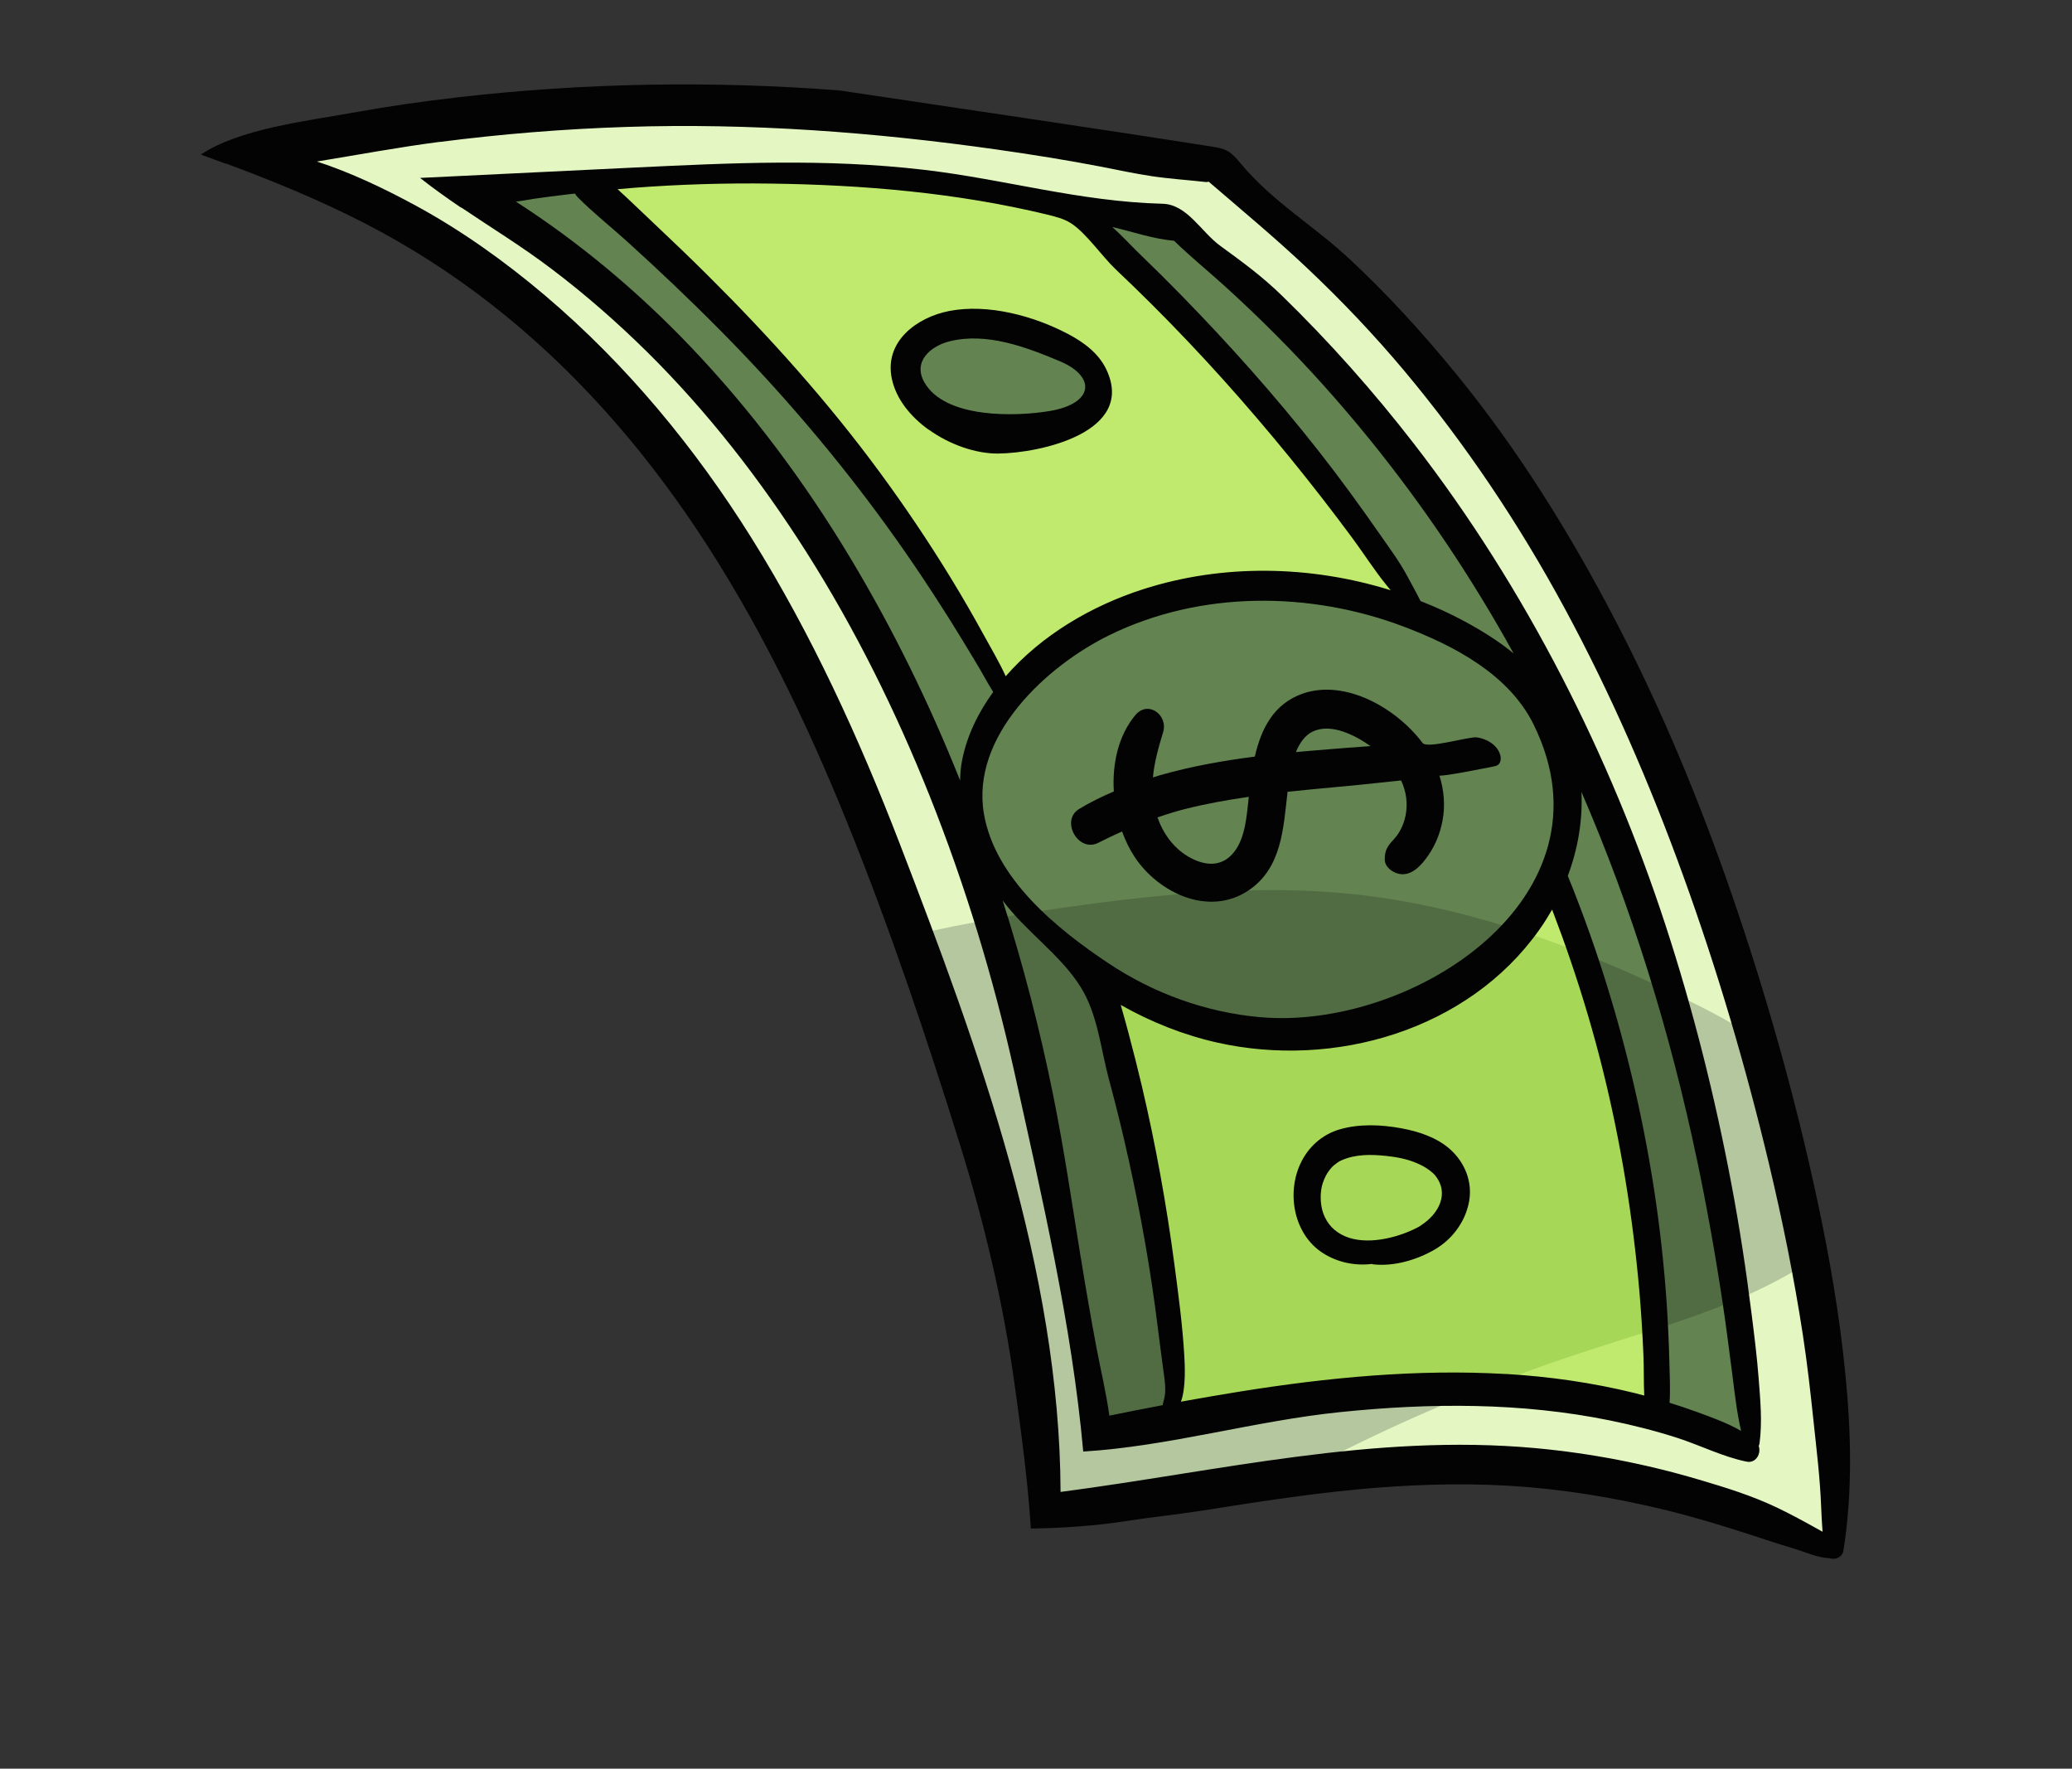 <svg width="116" height="99" viewBox="0 0 116 99" fill="none" xmlns="http://www.w3.org/2000/svg">
<rect x="0" y="0" width="116" height="99" fill="#333333" stroke="none"/>
<path d="M17.679 9.238C19.582 9.863 21.436 10.746 23.178 11.69C25.739 13.082 28.144 14.799 30.37 16.69C34.921 20.537 38.748 25.189 41.909 30.241C45.267 35.608 47.914 41.408 50.192 47.319C50.8 48.904 51.42 50.509 52.023 52.132C55.763 62.182 59.141 72.885 59.174 83.508L59.174 83.739L59.403 83.709C64.51 83.043 69.542 82.061 74.613 81.503C78.351 81.087 82.102 80.91 85.926 81.259C86.834 81.341 87.733 81.447 88.633 81.582C90.806 81.909 92.956 82.389 95.063 83.02C96.516 83.45 97.994 83.903 99.35 84.549C100.072 84.893 100.76 85.267 101.46 85.657C101.618 85.744 101.771 85.831 101.925 85.918L102.254 86.105L102.228 85.723C102.195 85.257 102.167 84.796 102.149 84.331C102.089 82.707 101.889 81.076 101.714 79.473C101.547 77.881 101.365 76.297 101.123 74.714C100.939 73.498 100.733 72.293 100.504 71.085C100.131 69.074 99.697 67.074 99.222 65.092C98.611 62.515 97.93 59.948 97.178 57.399C96.344 54.548 95.423 51.718 94.409 48.928C92.54 43.781 90.361 38.743 87.752 33.926C85.206 29.212 82.207 24.744 78.776 20.643C77.077 18.6 75.246 16.68 73.313 14.857C71.526 13.169 69.638 11.599 67.783 10.004L67.697 9.927L67.589 9.96C67.543 9.972 67.528 9.975 67.518 9.974L67.509 9.972C66.493 9.859 65.48 9.795 64.489 9.646L64.403 9.633C63.499 9.497 62.594 9.297 61.681 9.12C60.14 8.82 58.588 8.567 57.037 8.334C56.635 8.273 56.228 8.212 55.821 8.151C48.93 7.174 41.99 6.656 35.02 6.885C31.524 6.998 28.036 7.279 24.562 7.729C22.256 8.025 19.969 8.458 17.692 8.827L16.873 8.964L17.662 9.221L17.679 9.238ZM35.523 9.568C40.97 9.307 46.216 9.05 51.694 9.691C52.213 9.755 52.722 9.821 53.234 9.898C55.699 10.269 58.096 10.796 60.565 11.168C62.035 11.389 63.527 11.554 65.082 11.596C65.15 11.597 65.218 11.602 65.29 11.613C65.835 11.695 66.305 12.055 66.765 12.512C67.225 12.969 67.671 13.513 68.2 13.902C69.417 14.792 70.534 15.598 71.622 16.665C74.277 19.255 76.751 22.038 79.021 24.972C82.157 29.019 84.889 33.373 87.244 37.921C89.548 42.388 91.49 47.051 93.048 51.828C93.487 53.17 93.905 54.525 94.288 55.884C95.262 59.301 96.071 62.772 96.731 66.264C97.119 68.336 97.45 70.429 97.728 72.524C97.778 72.875 97.823 73.225 97.868 73.576C98.02 74.778 98.167 75.983 98.26 77.186C98.352 78.398 98.458 79.578 98.301 80.757L98.299 80.771L98.281 80.823L98.234 80.904L98.265 80.992C98.293 81.065 98.304 81.155 98.293 81.232C98.275 81.347 98.22 81.457 98.137 81.523C98.058 81.59 97.969 81.626 97.84 81.606L97.816 81.603C96.534 81.346 95.27 80.699 93.963 80.282C92.73 79.885 91.466 79.567 90.198 79.308C89.543 79.175 88.895 79.058 88.239 78.96C85.889 78.606 83.517 78.466 81.146 78.482C79.094 78.493 77.048 78.623 75.005 78.831C70.243 79.318 65.512 80.709 60.82 81.025C60.174 74.023 58.489 66.776 56.971 59.909C56.387 57.287 55.703 54.674 54.91 52.105C54.857 51.935 54.801 51.754 54.748 51.584C54.002 49.188 53.164 46.818 52.237 44.493C50.348 39.74 48.069 35.14 45.327 30.819C42.748 26.748 39.762 22.905 36.327 19.516C34.653 17.855 32.875 16.306 30.999 14.884C29.324 13.621 27.607 12.572 25.927 11.441C25.306 11.018 24.692 10.577 24.081 10.112C27.892 9.929 31.703 9.745 35.514 9.562L35.523 9.568Z" fill="#E4F6C2"/>
<path d="M55.566 49.306L56.289 50.289C56.52 50.603 56.775 50.897 57.044 51.193C58.239 52.487 59.709 53.617 60.667 55.151C61.656 56.743 61.82 58.713 62.261 60.336C62.67 61.851 63.044 63.37 63.381 64.904C64.067 68.023 64.623 71.161 65.012 74.333C65.123 75.224 65.24 76.106 65.361 76.993C65.41 77.349 65.46 77.735 65.406 78.125C65.372 78.35 65.311 78.532 65.282 78.69L65.261 78.83L65.121 78.853C64.124 79.037 63.13 79.236 62.14 79.441L61.928 79.483L61.897 79.267C61.724 78.003 61.415 76.744 61.175 75.475C60.855 73.791 60.564 72.112 60.3 70.422C59.81 67.397 59.365 64.364 58.759 61.366C58.073 57.987 57.221 54.633 56.201 51.327C56.112 51.038 56.024 50.75 55.93 50.461L55.561 49.3L55.566 49.306Z" fill="#638351"/>
<path d="M88.279 43.243L88.719 44.257C90.256 47.803 91.579 51.44 92.702 55.135C93.683 58.342 94.507 61.589 95.199 64.865C95.751 67.507 96.231 70.172 96.627 72.844C96.634 72.895 96.642 72.94 96.649 72.99C96.845 74.292 97.006 75.597 97.178 76.895C97.316 77.967 97.435 79.031 97.671 80.063L97.774 80.516L97.374 80.284C96.609 79.835 95.716 79.524 94.885 79.222C94.399 79.041 93.909 78.879 93.413 78.726L93.258 78.683L93.268 78.522C93.316 77.778 93.279 77.016 93.26 76.262C93.244 75.587 93.218 74.915 93.182 74.242C93.165 73.836 93.143 73.43 93.111 73.023C92.97 70.865 92.734 68.728 92.399 66.591C91.744 62.352 90.74 58.16 89.405 54.084C89.359 53.935 89.308 53.785 89.257 53.635C88.927 52.642 88.579 51.666 88.212 50.688C88.013 50.162 87.808 49.635 87.592 49.117L87.564 49.044L87.59 48.969C87.89 48.179 88.106 47.357 88.231 46.531C88.338 45.816 88.379 45.085 88.343 44.353L88.289 43.245L88.279 43.243Z" fill="#638351"/>
<path d="M62.538 56.316C62.564 56.403 62.589 56.496 62.623 56.599C62.751 57.05 62.873 57.506 62.995 57.961C63.248 58.917 63.486 59.872 63.714 60.834C64.495 64.134 65.094 67.47 65.542 70.842C65.764 72.521 65.999 74.216 66.093 75.9C66.114 76.252 66.166 77.104 66.053 77.824C66.022 78.035 65.982 78.236 65.917 78.403L65.799 78.734L66.141 78.672C67.243 78.474 68.338 78.285 69.437 78.107C74.347 77.318 79.328 76.839 84.291 77.128C84.374 77.131 84.451 77.138 84.528 77.144C85.702 77.213 86.873 77.34 88.031 77.514C89.189 77.688 90.331 77.909 91.458 78.191C91.637 78.233 91.811 78.284 91.99 78.33L92.254 78.399L92.241 78.122C92.205 77.39 92.225 76.637 92.196 75.886C92.178 75.451 92.16 75.016 92.133 74.58C92.088 73.807 92.031 73.042 91.971 72.272C91.605 68.067 90.925 63.894 89.901 59.801C89.395 57.761 88.794 55.74 88.119 53.748C88.044 53.531 87.973 53.319 87.893 53.105C87.634 52.354 87.36 51.606 87.071 50.86L87.065 50.835L87.044 50.812L86.861 50.559L86.708 50.83C86.489 51.21 86.257 51.587 85.997 51.946C85.91 52.071 85.817 52.199 85.721 52.317C81.99 57.247 75.458 59.314 69.457 58.407C69.031 58.343 68.607 58.265 68.186 58.172C66.296 57.75 64.504 57.039 62.832 56.085L62.403 55.844L62.537 56.321L62.538 56.316ZM72.983 65.228C73.388 64.356 74.12 63.69 75.037 63.416C76 63.133 77.084 63.149 78.103 63.302C78.194 63.316 78.29 63.33 78.386 63.344C79.344 63.518 80.341 63.849 81.049 64.481C81.808 65.16 82.214 66.135 82.064 67.139L82.056 67.191C81.875 68.264 81.162 69.228 80.219 69.769C79.255 70.326 78.021 70.686 76.923 70.569L76.862 70.55L76.825 70.535L76.785 70.539C76.417 70.582 76.046 70.575 75.687 70.521C75.146 70.44 74.631 70.249 74.162 69.953C72.97 69.189 72.459 67.674 72.669 66.276C72.725 65.906 72.832 65.549 72.985 65.219L72.983 65.228Z" fill="#C0EA6E"/>
<path d="M54.889 45.604C55.209 47.474 56.255 49.115 57.575 50.526C57.735 50.698 57.896 50.864 58.062 51.027C59.272 52.225 60.665 53.245 61.938 54.089C64.206 55.604 66.781 56.61 69.466 57.014C69.811 57.066 70.157 57.108 70.504 57.14C73.909 57.446 77.777 56.456 80.941 54.55C82.196 53.791 83.345 52.888 84.297 51.858C85.752 50.289 86.768 48.443 87.079 46.373C87.355 44.538 87.072 42.551 86.043 40.471C84.609 37.579 81.498 35.972 78.678 34.9C77.178 34.331 75.61 33.923 74.011 33.683C69.958 33.073 65.734 33.563 62.035 35.374C61.28 35.742 60.485 36.216 59.716 36.769C58.943 37.325 58.196 37.959 57.527 38.669C56.184 40.078 55.143 41.763 54.867 43.597C54.769 44.251 54.77 44.928 54.888 45.609L54.889 45.604ZM60.521 45.449C61.129 45.084 61.773 44.768 62.437 44.49L62.568 44.431L62.56 44.287C62.526 43.767 62.546 43.239 62.623 42.73C62.769 41.76 63.119 40.865 63.72 40.155C63.928 39.911 64.131 39.858 64.328 39.883C64.51 39.91 64.684 40.025 64.801 40.19C64.923 40.355 64.984 40.571 64.95 40.797C64.944 40.835 64.937 40.878 64.921 40.92C64.701 41.633 64.504 42.326 64.397 43.041C64.374 43.195 64.351 43.344 64.343 43.499L64.318 43.795L64.6 43.71C64.743 43.668 64.882 43.62 65.015 43.586C66.743 43.094 68.498 42.784 70.274 42.555L70.414 42.536L70.445 42.399C70.622 41.64 70.877 40.922 71.284 40.33C71.686 39.742 72.24 39.28 73.019 39.014C73.632 38.807 74.293 38.773 74.949 38.872C76.686 39.133 78.442 40.345 79.473 41.723C79.568 41.84 79.686 41.868 79.796 41.884C79.997 41.915 80.236 41.892 80.515 41.855C80.93 41.8 81.41 41.7 81.824 41.615C82.03 41.577 82.218 41.536 82.368 41.515C82.514 41.488 82.631 41.486 82.655 41.489L82.665 41.491C82.914 41.528 83.154 41.623 83.354 41.756C83.548 41.898 83.698 42.073 83.773 42.291C83.8 42.369 83.811 42.459 83.801 42.531C83.79 42.603 83.77 42.639 83.737 42.663C83.709 42.684 83.637 42.707 83.537 42.722C83.471 42.736 82.795 42.871 82.106 42.998C81.763 43.059 81.411 43.124 81.136 43.161C80.996 43.184 80.876 43.201 80.781 43.211C80.737 43.214 80.697 43.218 80.668 43.219L80.633 43.223L80.623 43.222L80.603 43.356L80.581 43.402L80.376 43.469C80.612 44.207 80.692 44.98 80.575 45.754C80.567 45.811 80.559 45.864 80.55 45.922C80.422 46.58 80.173 47.191 79.806 47.745C79.631 47.998 79.417 48.28 79.173 48.474C78.927 48.673 78.672 48.777 78.399 48.736L78.337 48.727C78.191 48.69 78.022 48.606 77.901 48.499C77.781 48.388 77.712 48.26 77.709 48.117C77.709 48.023 77.72 47.947 77.73 47.879C77.753 47.726 77.794 47.619 77.865 47.507C77.935 47.395 78.037 47.272 78.177 47.122C78.372 46.9 78.53 46.659 78.654 46.393C78.777 46.126 78.854 45.843 78.896 45.56C78.939 45.277 78.947 44.964 78.909 44.663C78.867 44.289 78.758 43.938 78.607 43.611L78.544 43.479L78.399 43.496C77.966 43.544 77.534 43.587 77.091 43.634C75.414 43.819 73.731 43.949 72.044 44.132L71.885 44.147L71.861 44.306C71.796 44.9 71.744 45.506 71.657 46.087C71.549 46.803 71.392 47.491 71.104 48.106C70.821 48.717 70.408 49.249 69.782 49.67C69.684 49.739 69.581 49.802 69.48 49.856C68.76 50.248 67.992 50.344 67.231 50.23C66.954 50.188 66.68 50.117 66.416 50.019C65.324 49.634 64.319 48.829 63.677 47.859C63.406 47.45 63.173 46.977 62.99 46.474L62.913 46.27L62.714 46.358C62.262 46.561 61.809 46.773 61.364 47.005C61.205 47.079 61.066 47.098 60.932 47.078C60.702 47.043 60.485 46.892 60.341 46.675C60.192 46.461 60.121 46.185 60.16 45.96C60.19 45.758 60.284 45.59 60.5 45.456L60.521 45.449Z" fill="#638351"/>
<path d="M63.67 14.38C64.444 15.12 65.207 15.878 65.953 16.643C68.665 19.408 71.248 22.311 73.639 25.352C74.835 26.872 75.974 28.443 77.081 30.029C77.625 30.808 78.19 31.576 78.625 32.392C78.865 32.846 79.122 33.287 79.343 33.738L79.376 33.807L79.45 33.837C80.277 34.163 81.087 34.535 81.866 34.957C82.831 35.47 83.762 36.052 84.598 36.738L85.408 37.405L84.901 36.484C82.567 32.248 79.859 28.217 76.812 24.459C75.165 22.428 73.422 20.477 71.577 18.623C70.624 17.67 69.648 16.742 68.653 15.836C67.719 14.989 66.741 14.203 65.858 13.334L65.807 13.282L65.736 13.271C65.585 13.263 65.431 13.245 65.278 13.222C64.33 13.079 63.36 12.762 62.429 12.538C62.386 12.532 62.345 12.516 62.307 12.505L61.501 12.3L62.122 12.855C62.657 13.334 63.161 13.891 63.665 14.379L63.67 14.38Z" fill="#638351"/>
<path d="M36.508 12.712C37.508 13.648 38.5 14.603 39.475 15.569C42.941 19.017 46.206 22.661 49.098 26.598C50.5 28.508 51.824 30.474 53.058 32.487C53.686 33.519 54.288 34.558 54.869 35.612C55.283 36.372 55.758 37.156 56.114 37.946L56.242 38.23L56.449 37.996C58.43 35.725 61.194 34.103 64.048 33.187C67.308 32.14 70.818 31.911 74.221 32.422C75.427 32.604 76.624 32.877 77.787 33.244L78.423 33.442L78.002 32.922C77.924 32.822 77.845 32.727 77.763 32.626C77.097 31.814 76.526 30.893 75.878 30.025C73.604 26.952 71.188 23.977 68.631 21.132C67.335 19.689 66.005 18.281 64.63 16.916C63.953 16.244 63.27 15.577 62.575 14.922C62.211 14.578 61.802 14.074 61.376 13.588C60.95 13.101 60.512 12.628 60.058 12.329C59.617 12.042 59.115 11.927 58.653 11.813C57.07 11.433 55.463 11.122 53.84 10.879C50.294 10.345 46.687 10.117 43.121 10.072C40.571 10.042 38.014 10.12 35.465 10.311C35.158 10.334 34.855 10.362 34.547 10.389L34.086 10.433L34.431 10.745C35.133 11.381 35.819 12.054 36.509 12.707L36.508 12.712ZM53.197 17.598C54.038 17.44 54.952 17.45 55.861 17.586C57.216 17.79 58.572 18.274 59.702 18.866C60.55 19.313 61.351 19.909 61.752 20.756C62.024 21.322 62.093 21.809 62.035 22.227C61.958 22.741 61.672 23.179 61.243 23.557C60.595 24.122 59.618 24.535 58.619 24.798C57.62 25.06 56.604 25.177 55.884 25.182C55.634 25.184 55.378 25.165 55.11 25.125C54.109 24.974 53.026 24.531 52.129 23.886C51.135 23.176 50.373 22.222 50.141 21.161C50.07 20.821 50.058 20.505 50.102 20.212C50.207 19.516 50.612 18.938 51.179 18.488C51.746 18.038 52.477 17.731 53.203 17.594L53.197 17.598Z" fill="#C0EA6E"/>
<path d="M38.474 19.525C41.895 23.108 44.868 27.096 47.42 31.345C49.8 35.312 51.836 39.478 53.553 43.778L53.934 44.729L53.946 43.704C53.95 43.42 53.968 43.133 54.011 42.845C54.024 42.763 54.036 42.682 54.054 42.596C54.325 41.247 54.946 39.985 55.76 38.865L55.84 38.754L55.764 38.64C55.495 38.221 55.26 37.763 54.994 37.321C54.67 36.771 54.341 36.225 54.012 35.68C53.318 34.535 52.596 33.41 51.853 32.296C49.203 28.312 46.234 24.551 43.001 21.025C41.356 19.236 39.639 17.509 37.879 15.835C37.023 15.019 36.151 14.21 35.268 13.41C34.342 12.568 33.353 11.791 32.486 10.919C32.43 10.866 32.385 10.806 32.346 10.741L32.28 10.628L32.15 10.643C32.006 10.66 31.852 10.676 31.698 10.692C31.044 10.776 30.385 10.858 29.73 10.956C29.424 11.004 29.132 11.058 28.848 11.094L28.289 11.162L28.762 11.469C32.309 13.755 35.547 16.472 38.469 19.529L38.474 19.525Z" fill="#638351"/>
<path d="M70.066 45.082C70.079 44.927 70.097 44.777 70.115 44.623L70.155 44.359L69.885 44.397C68.684 44.575 67.483 44.782 66.297 45.08C65.763 45.216 65.249 45.384 64.738 45.558L64.547 45.622L64.616 45.815C64.948 46.768 65.573 47.623 66.455 48.134C66.788 48.327 67.144 48.468 67.508 48.523C68.015 48.599 68.55 48.488 68.992 48.093C69.626 47.516 69.851 46.641 69.973 45.829C70.012 45.57 70.04 45.319 70.067 45.077L70.066 45.082Z" fill="#638351"/>
<path d="M74.658 40.611C74.232 40.547 73.797 40.575 73.401 40.771C72.903 41.025 72.586 41.503 72.372 42.016L72.242 42.325L72.574 42.297C72.917 42.265 73.259 42.237 73.606 42.206C74.652 42.118 75.697 42.034 76.746 41.961L77.314 41.924L76.85 41.594C76.279 41.194 75.477 40.734 74.658 40.611Z" fill="#638351"/>
<path d="M80.478 65.638C80.395 65.537 80.274 65.436 80.146 65.343C80.019 65.245 79.88 65.16 79.766 65.099C79.204 64.803 78.669 64.649 78.07 64.564C77.931 64.543 77.788 64.522 77.643 64.51C76.766 64.417 75.854 64.398 74.992 64.789C74.871 64.844 74.719 64.944 74.546 65.09C74.473 65.148 74.38 65.247 74.271 65.388C74.102 65.603 73.99 65.822 73.879 66.139C73.835 66.27 73.799 66.407 73.777 66.556C73.708 67.017 73.741 67.547 73.903 67.994C74.127 68.622 74.573 69.106 75.212 69.384C75.451 69.489 75.705 69.556 75.973 69.597C77.136 69.772 78.464 69.397 79.403 68.919C79.488 68.873 79.579 68.818 79.66 68.766C80.283 68.369 80.796 67.758 80.907 67.053C80.977 66.587 80.851 66.087 80.473 65.637L80.478 65.638Z" fill="#638351"/>
<path d="M52.922 22.713C53.492 22.995 54.145 23.172 54.825 23.274C56.27 23.492 57.814 23.38 58.819 23.207C59.452 23.096 59.949 22.92 60.307 22.684C60.666 22.448 60.892 22.148 60.944 21.803C60.995 21.462 60.865 21.123 60.601 20.828C60.338 20.528 59.941 20.267 59.413 20.04C58.244 19.545 56.951 19.032 55.62 18.832C54.787 18.706 53.946 18.703 53.112 18.911C52.705 19.012 52.301 19.192 51.978 19.453C51.656 19.709 51.408 20.055 51.346 20.468C51.299 20.785 51.363 21.138 51.564 21.492C51.869 22.034 52.349 22.426 52.917 22.712L52.922 22.713Z" fill="#638351"/>
<path d="M89.252 53.634C90.415 54.103 91.563 54.605 92.703 55.13C93.684 58.337 94.508 61.584 95.199 64.861C95.752 67.502 96.232 70.167 96.628 72.84C96.635 72.89 96.643 72.935 96.65 72.985C95.51 73.442 94.347 73.852 93.178 74.236C93.161 73.831 93.138 73.425 93.107 73.017C92.966 70.86 92.73 68.722 92.395 66.585C91.74 62.347 90.736 58.154 89.401 54.078C89.355 53.929 89.304 53.779 89.253 53.629L89.252 53.634Z" fill="#516B43"/>
<path d="M58.063 51.022C59.21 50.846 60.355 50.689 61.498 50.537C63.135 50.326 64.782 50.146 66.431 50.016C67.452 49.934 68.478 49.877 69.496 49.848C71.679 49.779 73.863 49.837 76.034 50.08C78.84 50.394 81.595 51.014 84.293 51.852C83.341 52.883 82.191 53.79 80.937 54.545C77.778 56.451 73.904 57.445 70.5 57.135C70.153 57.102 69.806 57.06 69.462 57.008C66.777 56.605 64.203 55.594 61.934 54.084C60.661 53.239 59.273 52.216 58.058 51.021L58.063 51.022Z" fill="#516B43"/>
<path d="M56.205 51.332C56.482 51.285 56.763 51.234 57.044 51.193C58.239 52.487 59.709 53.617 60.667 55.151C61.656 56.743 61.82 58.713 62.261 60.336C62.67 61.851 63.044 63.37 63.381 64.904C64.067 68.023 64.623 71.161 65.012 74.333C65.123 75.224 65.24 76.106 65.361 76.993C65.41 77.349 65.46 77.735 65.406 78.125C65.372 78.35 65.311 78.532 65.282 78.69L65.261 78.83L65.121 78.853C64.124 79.037 63.13 79.236 62.14 79.441L61.928 79.483L61.897 79.267C61.724 78.003 61.415 76.744 61.175 75.475C60.855 73.791 60.564 72.112 60.3 70.422C59.81 67.397 59.365 64.364 58.759 61.366C58.073 57.987 57.221 54.633 56.201 51.327L56.205 51.332Z" fill="#516B43"/>
<path d="M62.397 55.858L62.825 56.099C64.493 57.047 66.29 57.759 68.18 58.181C68.596 58.278 69.025 58.352 69.451 58.416C75.453 59.318 81.986 57.236 85.708 52.305C86.44 52.548 87.163 52.814 87.886 53.09C87.965 53.308 88.036 53.52 88.112 53.733C88.792 55.721 89.394 57.741 89.904 59.782C90.928 63.875 91.612 68.049 91.989 72.25C92.055 73.016 92.11 73.786 92.156 74.554C90.938 74.945 89.72 75.327 88.506 75.724C87.177 76.163 85.859 76.627 84.551 77.123C84.47 77.111 84.391 77.114 84.314 77.107C79.35 76.823 74.373 77.307 69.462 78.106C68.368 78.285 67.267 78.473 66.17 78.676L65.828 78.738L65.946 78.407C66.006 78.239 66.05 78.04 66.082 77.828C66.191 77.108 66.142 76.256 66.122 75.904C66.027 74.225 65.787 72.529 65.565 70.851C65.117 67.483 64.513 64.146 63.727 60.846C63.499 59.883 63.256 58.928 63.004 57.972C62.881 57.517 62.754 57.06 62.626 56.609C62.593 56.506 62.567 56.414 62.541 56.326L62.407 55.849L62.397 55.858Z" fill="#A7D756"/>
<path d="M96.725 66.269C96.066 62.776 95.256 59.305 94.282 55.888C95.268 56.365 96.24 56.865 97.185 57.415C97.938 59.959 98.618 62.531 99.229 65.108C99.704 67.095 100.138 69.09 100.511 71.101C100.323 71.215 100.134 71.329 99.942 71.433C99.221 71.835 98.481 72.2 97.721 72.533C97.445 70.433 97.113 68.345 96.724 66.273L96.725 66.269Z" fill="#B4C79E"/>
<path d="M52.017 52.136C52.923 51.938 53.836 51.757 54.748 51.589C54.805 51.76 54.856 51.939 54.909 52.109C55.697 54.683 56.381 57.291 56.971 59.913C58.483 66.78 60.174 74.028 60.819 81.03C65.511 80.714 70.238 79.322 75.004 78.836C77.043 78.626 79.093 78.498 81.145 78.487C78.931 79.411 76.753 80.42 74.613 81.507C69.541 82.066 64.509 83.048 59.403 83.714L59.173 83.743L59.173 83.513C59.136 72.889 55.763 62.187 52.022 52.137L52.017 52.136Z" fill="#B4C79E"/>
<path d="M12.679 9.164C15.325 10.146 17.898 11.201 20.433 12.505C22.918 13.782 25.274 15.296 27.478 17.012C32.031 20.555 35.868 24.913 39.062 29.715C42.471 34.839 45.153 40.403 47.457 46.108C49.825 51.974 51.848 57.984 53.73 64.023C55.129 68.52 56.19 73.016 56.827 77.669C57.186 80.292 57.546 82.914 57.711 85.557C59.466 85.536 61.321 85.407 63.06 85.138C64.473 84.918 65.899 84.774 67.308 84.554C70.17 84.1 73.037 83.652 75.923 83.374C78.767 83.105 81.637 82.996 84.49 83.164C87.473 83.343 90.419 83.83 93.322 84.541C94.908 84.932 96.466 85.407 98.02 85.911C98.814 86.168 99.605 86.439 100.402 86.671C101.049 86.862 101.747 87.198 102.429 87.217C102.731 87.326 103.139 87.181 103.203 86.793C103.719 83.556 103.638 80.189 103.314 76.939C102.995 73.659 102.431 70.412 101.744 67.195C100.505 61.406 98.882 55.666 96.954 50.067C95.144 44.821 93.015 39.678 90.451 34.755C87.912 29.87 84.98 25.151 81.49 20.889C79.637 18.627 77.664 16.454 75.52 14.467C73.484 12.58 71.215 11.266 69.45 9.139C69.23 8.876 69.006 8.606 68.703 8.443C68.441 8.3 68.139 8.255 67.843 8.205C60.901 7.113 53.96 6.108 47.021 5.065C39.895 4.509 32.707 4.632 25.605 5.45C23.638 5.675 21.681 5.96 19.734 6.311C17.239 6.76 13.373 7.215 11.243 8.653C11.722 8.823 12.195 8.998 12.668 9.172L12.679 9.164ZM24.608 7.947C28.071 7.5 31.559 7.219 35.046 7.105C41.996 6.878 48.927 7.395 55.808 8.37C57.763 8.649 59.718 8.958 61.659 9.333C62.596 9.513 63.533 9.723 64.477 9.86C65.482 10.011 66.495 10.075 67.506 10.188C67.563 10.197 67.619 10.185 67.666 10.168C69.525 11.768 71.409 13.328 73.191 15.016C75.116 16.832 76.937 18.751 78.638 20.78C82.06 24.875 85.05 29.336 87.589 34.035C90.189 38.841 92.369 43.873 94.23 49.01C96.143 54.287 97.734 59.688 99.037 65.148C99.793 68.326 100.443 71.522 100.937 74.749C101.179 76.328 101.357 77.912 101.524 79.498C101.694 81.105 101.896 82.727 101.956 84.342C101.974 84.811 102.002 85.277 102.035 85.738C101.882 85.651 101.723 85.564 101.565 85.476C100.865 85.086 100.163 84.71 99.442 84.366C98.067 83.713 96.58 83.253 95.122 82.823C92.133 81.937 89.056 81.341 85.947 81.056C76.895 80.23 68.236 82.351 59.375 83.509C59.333 71.127 54.781 58.661 50.379 47.244C48.098 41.322 45.447 35.517 42.083 30.13C38.914 25.062 35.069 20.398 30.502 16.529C28.266 14.636 25.849 12.907 23.274 11.508C21.523 10.557 19.665 9.669 17.743 9.041C20.031 8.668 22.312 8.24 24.608 7.942L24.608 7.947Z" fill="#020302"/>
<path d="M25.819 11.611C27.503 12.748 29.215 13.791 30.88 15.053C32.752 16.469 34.522 18.017 36.193 19.663C39.615 23.041 42.587 26.871 45.163 30.932C47.892 35.236 50.163 39.831 52.054 44.569C54.04 49.558 55.609 54.714 56.778 59.958C58.31 66.892 60.016 74.201 60.644 81.249C65.431 80.957 70.226 79.532 75.028 79.041C80.064 78.521 85.182 78.495 90.158 79.513C91.421 79.772 92.675 80.088 93.903 80.484C95.191 80.899 96.455 81.545 97.78 81.813C98.307 81.922 98.612 81.359 98.46 80.933C98.481 80.892 98.498 80.846 98.505 80.798C98.666 79.599 98.553 78.398 98.46 77.191C98.368 75.979 98.217 74.773 98.065 73.571C97.759 71.114 97.387 68.671 96.925 66.24C96.002 61.347 94.786 56.509 93.241 51.778C91.675 46.99 89.73 42.317 87.417 37.844C85.058 33.286 82.318 28.921 79.179 24.864C76.901 21.918 74.423 19.13 71.754 16.533C70.648 15.458 69.532 14.647 68.31 13.756C67.247 12.983 66.466 11.441 65.086 11.405C60.425 11.284 56.253 10.033 51.712 9.503C46.219 8.864 40.959 9.119 35.507 9.379C31.509 9.574 27.511 9.763 23.517 9.959C24.27 10.553 25.044 11.101 25.816 11.625L25.819 11.611ZM85.859 40.557C90.644 50.239 79.019 57.704 70.526 56.933C67.498 56.659 64.579 55.601 62.052 53.915C59.17 51.994 55.714 49.196 55.086 45.56C54.333 41.194 58.594 37.268 62.123 35.544C67.221 33.05 73.347 33.087 78.603 35.08C81.408 36.145 84.467 37.74 85.86 40.552L85.859 40.557ZM60.505 70.39C60.016 67.365 59.571 64.332 58.966 61.324C58.224 57.637 57.275 53.983 56.131 50.398C57.42 52.143 59.361 53.422 60.501 55.249C61.46 56.783 61.627 58.728 62.074 60.377C62.484 61.887 62.856 63.411 63.194 64.94C63.881 68.054 64.434 71.182 64.824 74.349C64.935 75.24 65.051 76.126 65.172 77.014C65.221 77.37 65.263 77.74 65.215 78.096C65.186 78.288 65.124 78.47 65.092 78.652C64.095 78.841 63.101 79.035 62.106 79.239C61.931 77.966 61.627 76.702 61.386 75.438C61.07 73.76 60.78 72.076 60.509 70.395L60.505 70.39ZM84.304 76.909C79.317 76.621 74.33 77.104 69.41 77.892C68.312 78.07 67.212 78.259 66.115 78.457C66.409 77.642 66.327 76.333 66.302 75.877C66.204 74.183 65.975 72.484 65.753 70.805C65.306 67.433 64.703 64.087 63.923 60.777C63.696 59.815 63.453 58.855 63.2 57.904C63.078 57.448 62.956 56.988 62.823 56.536C62.798 56.444 62.769 56.346 62.744 56.249C64.431 57.205 66.245 57.929 68.148 58.358C74.696 59.824 82.178 57.683 86.172 52.051C86.433 51.683 86.671 51.301 86.896 50.913C86.896 50.913 86.896 50.913 86.896 50.917C87.261 51.871 87.611 52.832 87.94 53.8C88.615 55.787 89.214 57.798 89.72 59.833C90.736 63.915 91.412 68.078 91.78 72.273C91.883 73.472 91.958 74.672 92.007 75.872C92.038 76.609 92.017 77.367 92.052 78.114C91.873 78.067 91.699 78.021 91.52 77.975C89.155 77.393 86.735 77.049 84.305 76.905L84.304 76.909ZM95.003 64.9C95.555 67.542 96.031 70.201 96.433 72.869C96.636 74.216 96.805 75.567 96.98 76.915C97.118 77.977 97.231 79.049 97.476 80.093C96.687 79.641 95.786 79.318 94.955 79.017C94.463 78.84 93.97 78.672 93.469 78.518C93.519 77.76 93.478 76.992 93.46 76.238C93.432 75.153 93.383 74.076 93.311 72.994C93.166 70.836 92.926 68.683 92.597 66.542C91.939 62.293 90.932 58.09 89.598 54.005C89.226 52.864 88.824 51.728 88.396 50.608C88.197 50.077 87.987 49.549 87.772 49.026C88.336 47.524 88.61 45.93 88.537 44.328C91.396 50.931 93.521 57.861 94.999 64.894L95.003 64.9ZM65.725 13.471C66.621 14.347 67.599 15.137 68.529 15.98C69.524 16.881 70.496 17.808 71.444 18.76C73.285 20.609 75.024 22.555 76.667 24.579C79.702 28.321 82.405 32.347 84.736 36.572C83.886 35.875 82.941 35.291 81.968 34.766C81.18 34.343 80.365 33.97 79.528 33.643C79.303 33.187 79.047 32.741 78.811 32.293C78.365 31.454 77.795 30.686 77.255 29.913C76.149 28.322 75.005 26.75 73.809 25.23C71.41 22.178 68.822 19.275 66.107 16.499C65.356 15.733 64.594 14.975 63.82 14.23C63.32 13.748 62.816 13.191 62.272 12.706C62.31 12.712 62.353 12.723 62.39 12.734C63.458 12.988 64.603 13.381 65.729 13.476L65.725 13.471ZM43.134 10.276C48.317 10.343 53.579 10.79 58.618 12.009C59.086 12.124 59.558 12.239 59.959 12.496C60.803 13.04 61.697 14.348 62.451 15.066C63.145 15.72 63.828 16.388 64.505 17.059C65.871 18.423 67.202 19.827 68.493 21.263C71.042 24.102 73.459 27.073 75.728 30.14C76.362 31.001 76.944 31.919 77.617 32.747C77.696 32.842 77.774 32.942 77.853 33.037C73.374 31.642 68.46 31.547 63.996 32.982C61.111 33.909 58.315 35.546 56.304 37.852C55.941 37.046 55.466 36.262 55.056 35.508C54.476 34.449 53.87 33.4 53.242 32.372C52.004 30.349 50.681 28.378 49.275 26.467C46.374 22.515 43.096 18.864 39.626 15.415C38.651 14.444 37.658 13.494 36.66 12.553C35.968 11.909 35.287 11.232 34.576 10.59C34.884 10.563 35.186 10.534 35.493 10.512C38.033 10.319 40.585 10.241 43.134 10.276ZM29.77 11.144C30.425 11.051 31.079 10.963 31.737 10.885C31.887 10.868 32.036 10.851 32.185 10.835C32.233 10.91 32.285 10.982 32.353 11.051C33.229 11.93 34.223 12.712 35.144 13.548C36.023 14.343 36.89 15.152 37.751 15.969C39.506 17.642 41.22 19.363 42.86 21.151C46.085 24.666 49.049 28.422 51.692 32.395C52.43 33.507 53.152 34.632 53.846 35.773C54.175 36.319 54.51 36.86 54.834 37.41C55.091 37.846 55.331 38.304 55.604 38.733C54.777 39.871 54.138 41.16 53.865 42.548C53.787 42.939 53.755 43.317 53.752 43.69C52.036 39.381 49.992 35.203 47.604 31.23C45.044 26.97 42.063 22.967 38.634 19.377C35.703 16.309 32.448 13.58 28.887 11.287C29.181 11.252 29.474 11.193 29.769 11.149L29.77 11.144Z" fill="#020302"/>
<path d="M70.252 42.35C68.47 42.578 66.7 42.892 64.962 43.386C64.824 43.425 64.684 43.472 64.546 43.516C64.62 42.667 64.857 41.839 65.118 40.979C65.403 40.03 64.283 39.174 63.563 40.028C62.615 41.158 62.26 42.74 62.358 44.301C61.688 44.589 61.034 44.903 60.414 45.281C59.358 45.923 60.35 47.727 61.469 47.183C61.914 46.955 62.367 46.743 62.819 46.541C63.005 47.056 63.241 47.543 63.524 47.968C64.868 49.997 67.698 51.326 69.91 49.832C71.767 48.579 71.847 46.356 72.084 44.32C73.766 44.136 75.449 44.011 77.132 43.822C77.565 43.774 78.003 43.727 78.44 43.684C78.584 43.996 78.686 44.32 78.727 44.67C78.79 45.225 78.716 45.783 78.483 46.294C78.371 46.547 78.226 46.766 78.038 46.973C77.698 47.344 77.523 47.564 77.525 48.104C77.526 48.526 77.941 48.825 78.305 48.909C79.033 49.077 79.611 48.393 79.981 47.85C80.371 47.275 80.624 46.635 80.756 45.953C80.92 45.089 80.845 44.223 80.582 43.402C80.614 43.51 83.436 42.938 83.582 42.91C83.683 42.891 83.784 42.872 83.866 42.811C84.038 42.679 84.047 42.42 83.976 42.213C83.796 41.685 83.243 41.357 82.693 41.274C82.257 41.209 79.902 41.935 79.641 41.586C78.178 39.633 75.328 38.011 72.961 38.814C71.311 39.376 70.609 40.788 70.253 42.34L70.252 42.35ZM68.853 47.944C68.179 48.55 67.32 48.402 66.55 47.962C65.716 47.483 65.12 46.666 64.802 45.754C65.307 45.58 65.817 45.416 66.345 45.284C67.516 44.988 68.712 44.775 69.913 44.602C69.895 44.757 69.881 44.912 69.864 45.061C69.76 46.043 69.616 47.259 68.853 47.944ZM73.481 40.955C74.507 40.446 75.887 41.164 76.727 41.762C75.678 41.835 74.628 41.918 73.582 42.006C73.24 42.038 72.893 42.065 72.551 42.097C72.752 41.601 73.047 41.169 73.476 40.954L73.481 40.955Z" fill="#020302"/>
<path d="M81.184 64.33C80.429 63.657 79.397 63.325 78.42 63.148C77.3 62.946 76.085 62.895 74.983 63.221C74.005 63.511 73.229 64.214 72.8 65.142C72.019 66.827 72.446 69.096 74.052 70.133C74.868 70.658 75.846 70.864 76.803 70.748C76.831 70.757 76.853 70.77 76.883 70.77C78.043 70.9 79.318 70.522 80.315 69.945C81.307 69.372 82.055 68.365 82.251 67.226C82.44 66.13 81.999 65.061 81.184 64.33ZM79.554 68.593C79.473 68.645 79.393 68.692 79.308 68.733C78.195 69.302 76.488 69.718 75.289 69.194C74.697 68.933 74.297 68.505 74.085 67.923C73.892 67.388 73.896 66.677 74.06 66.205C74.171 65.893 74.266 65.711 74.419 65.508C74.523 65.371 74.615 65.277 74.666 65.236C74.828 65.103 74.969 65.006 75.069 64.962C75.873 64.597 76.747 64.611 77.614 64.702C78.384 64.788 78.996 64.919 79.667 65.271C79.862 65.374 80.194 65.61 80.318 65.761C81.191 66.791 80.529 67.969 79.55 68.588L79.554 68.593Z" fill="#020302"/>
<path d="M52.002 24.053C53.172 24.892 54.638 25.397 55.873 25.387C58.25 25.366 63.615 24.184 61.932 20.67C61.5 19.765 60.658 19.147 59.791 18.693C57.873 17.683 55.325 16.99 53.153 17.405C51.333 17.755 49.479 19.117 49.932 21.213C50.174 22.34 50.976 23.324 51.996 24.057L52.002 24.053ZM53.161 19.105C55.241 18.588 57.44 19.425 59.337 20.221C61.38 21.083 61.233 22.583 58.791 23.002C56.878 23.328 52.901 23.442 51.746 21.392C51.089 20.228 52.104 19.369 53.161 19.105Z" fill="#020302"/>
</svg>
